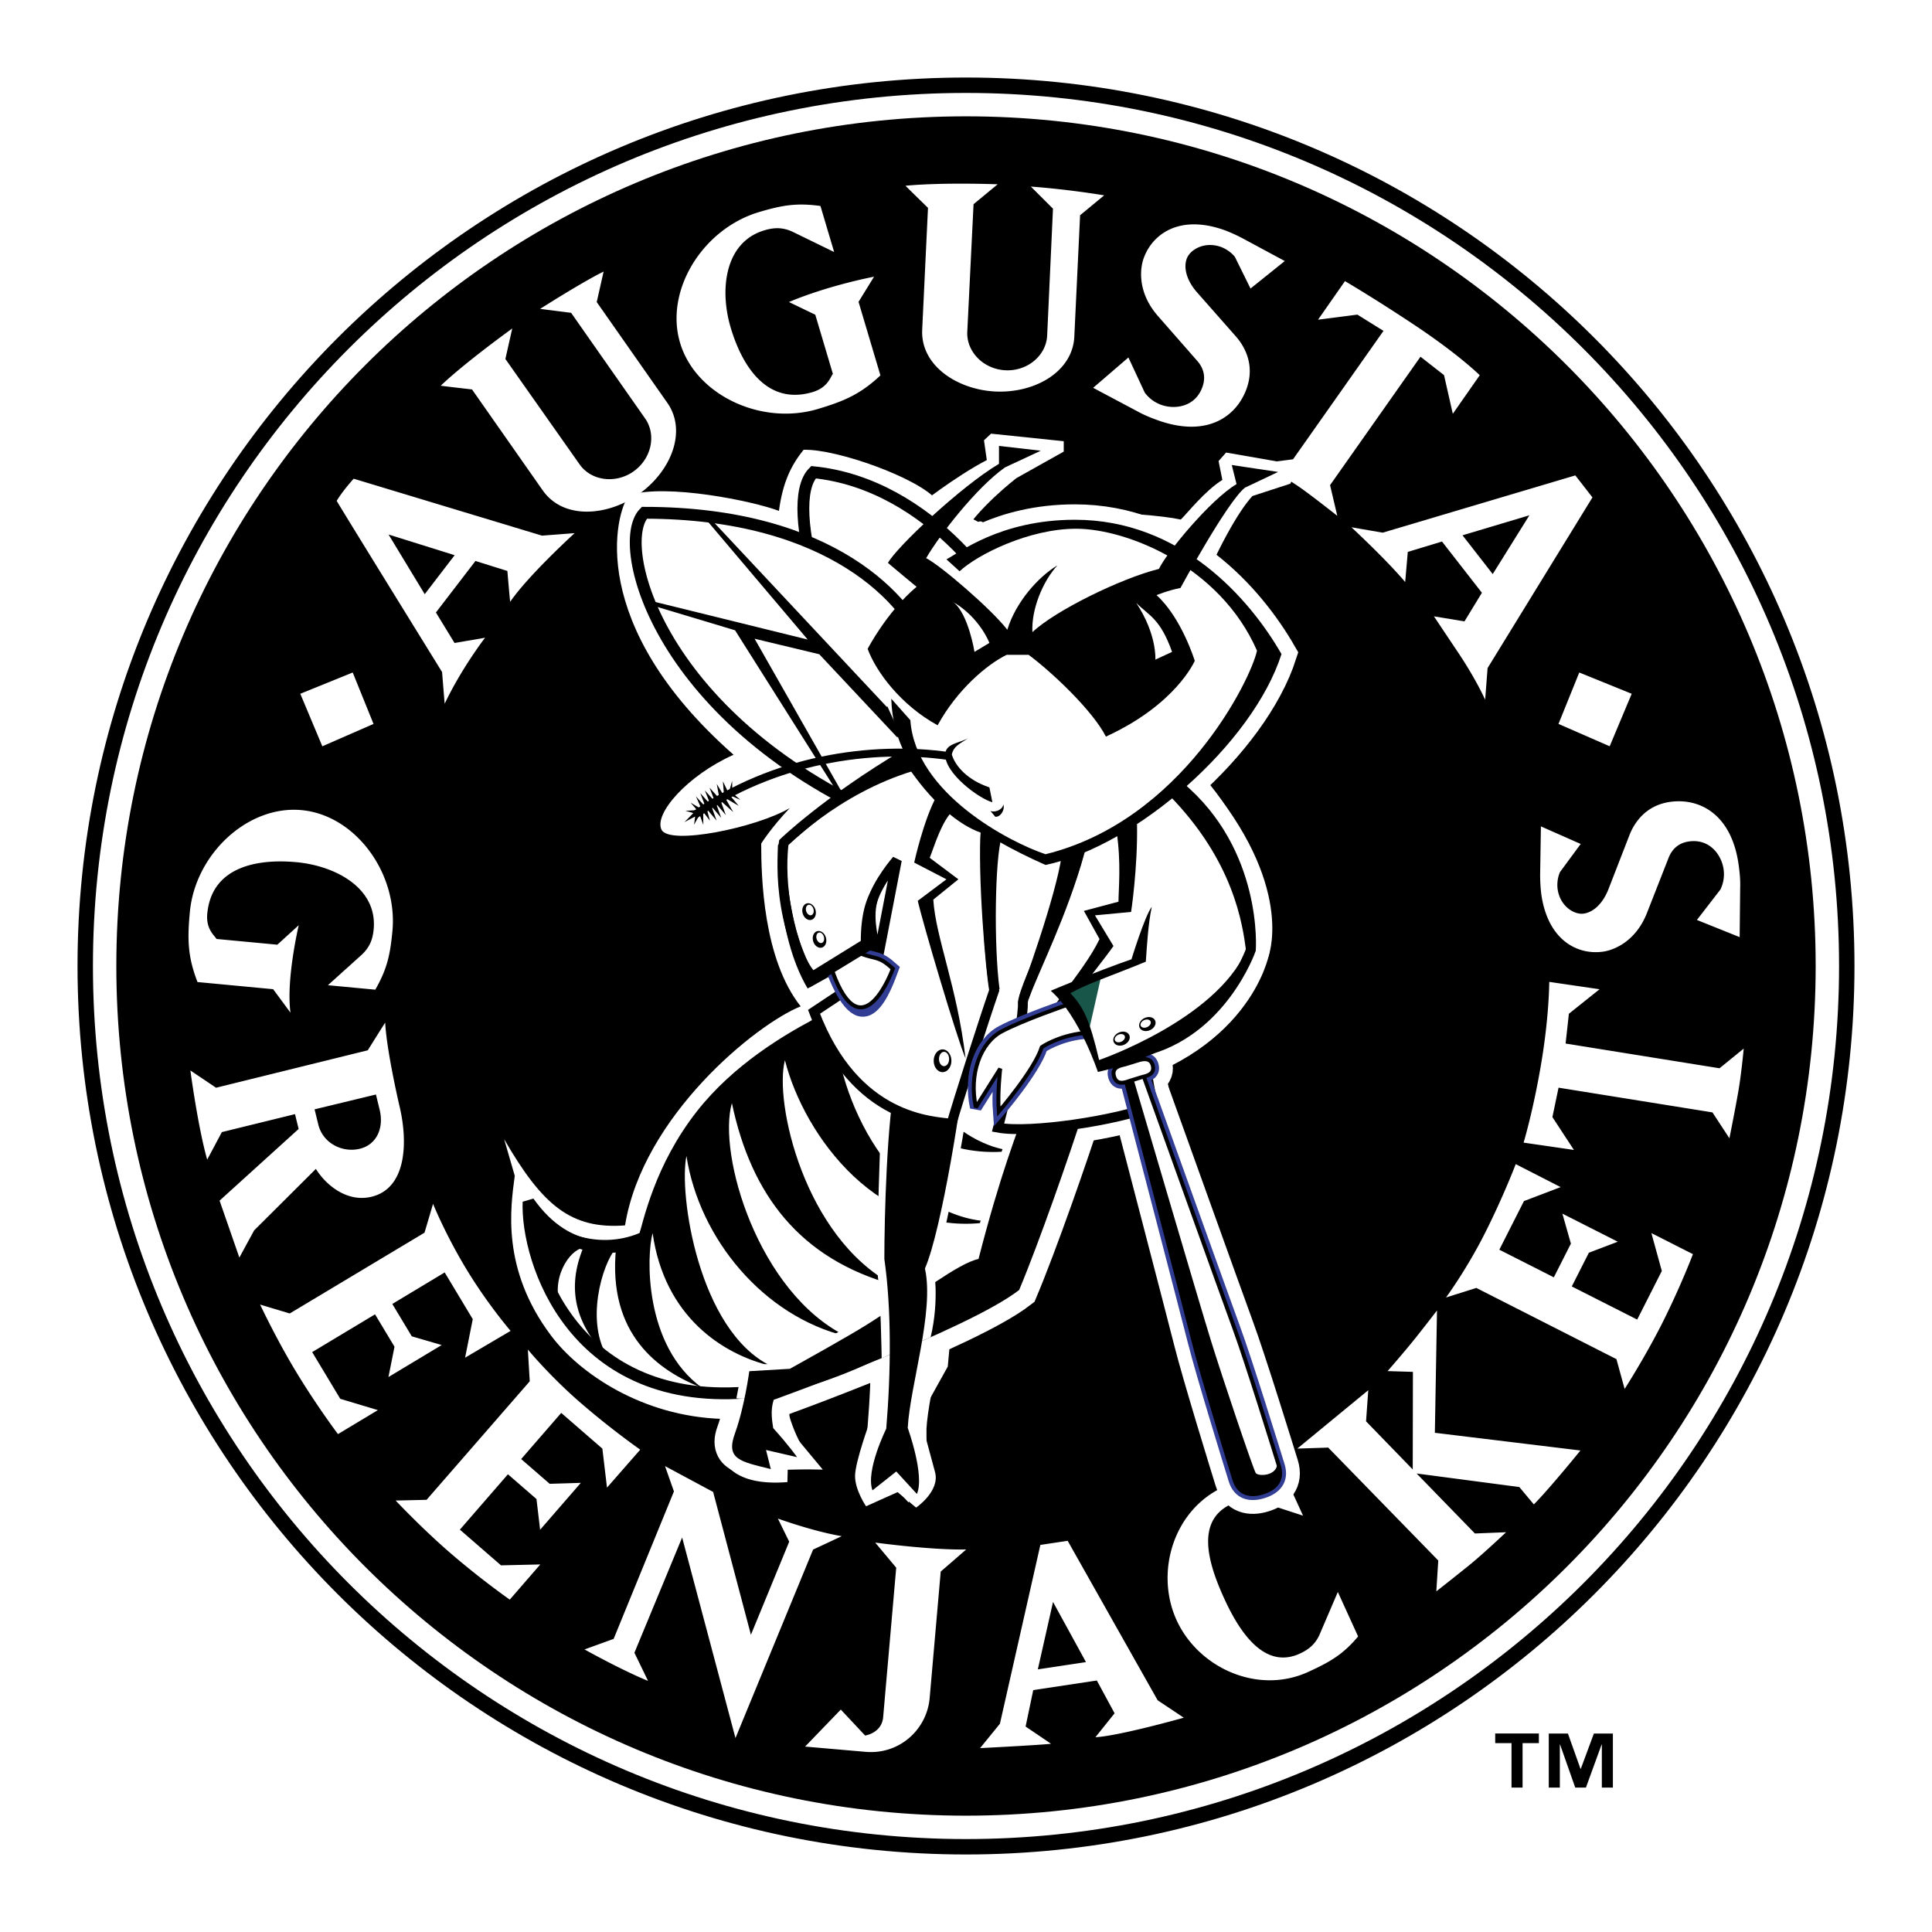 <!--?xml version="1.0" standalone="no"?--><svg xmlns="http://www.w3.org/2000/svg" viewBox="0 0 192.756 192.756"><title>Augusta GreenJackets - SVG vector logo - www.oklogos.com</title><path fill-rule="evenodd" clip-rule="evenodd" fill="#fff" d="M0 0h192.756v192.756H0V0z"/><path d="M96.378 144.422c26.534 0 48.044-21.51 48.044-48.044 0-26.534-21.51-48.044-48.044-48.044-26.534 0-48.044 21.51-48.044 48.044 0 26.534 21.51 48.044 48.044 48.044zm0 39.83c48.53 0 87.874-39.344 87.874-87.874S144.908 8.504 96.378 8.504c-48.531 0-87.874 39.343-87.874 87.874s39.343 87.874 87.874 87.874z" fill="none" stroke="#000" stroke-width="1.538" stroke-miterlimit="2.613"/><path d="M45.227 96.378c0-28.25 22.901-51.151 51.151-51.151 28.249 0 51.151 22.901 51.151 51.151 0 28.249-22.902 51.151-51.151 51.151-28.25 0-51.151-22.902-51.151-51.151z" fill-rule="evenodd" clip-rule="evenodd"/><path d="M96.378 181.15c46.817 0 84.772-37.955 84.772-84.772s-37.955-84.772-84.772-84.772-84.772 37.955-84.772 84.772 37.955 84.772 84.772 84.772z" fill-rule="evenodd" clip-rule="evenodd"/><path fill-rule="evenodd" clip-rule="evenodd" fill="#fff" d="M32.159 74.457l-2.198-5.239 5.229-2.122 2.076 5.13-5.107 2.231zM160.598 74.457l2.197-5.239-5.231-2.122-2.074 5.13 5.108 2.231zM48.395 63.627s-2.327 3.006-4.026 6.578c-.01.021-.263-3.156-.263-3.156s-10.535-17.044-10.513-17.08c.606-1.019 1.694-2.208 1.694-2.208l18.784 5.68 3.261-.249s-4.584 4.167-6.431 6.849c-.015.021-.281-3.077-.281-3.077l-3.184-.996-3.945 5.141 1.86 3.043 3.044-.525zm-6.021-4.344l2.987-3.892-6.597-2.064 3.61 5.956zM54.141 48.915l-7.046-10.06s-3.135-.361-3.122-.374c2.48-2.362 7.135-5.708 7.135-5.708l-.686 3.042 7.406 10.516c1.146 1.636 3.57 1.97 5.369.71 1.799-1.261 2.314-3.653 1.168-5.289l-7.383-10.541-3.092-.394s4.191-2.674 6.333-3.721l-.687 3.041 7.047 10.06c1.985 2.835.373 6.851-2.896 9.14-3.026 2.122-7.446 2.577-9.546-.422zM81.58 40.81c-5.615 1.669-12.175-1.38-13.731-6.612-1.556-5.232 2.271-11.371 7.885-13.041 2.281-.678 3.732-.936 6.123-.605l1.366 4.594-4.156-2.028c-.927-.419-1.739-.455-2.792-.143-4 1.189-4.493 5.955-3.373 9.719 1.139 3.829 3.613 7.781 8.175 6.424 1.509-.449 1.77-1.499 2.02-1.816L81.341 31.4l-2.63-1.267c4.071-1.704 8.492-2.525 8.492-2.525l-1.546 2.508 2.183 7.338c-2.001 1.881-3.629 2.573-6.26 3.356zM92.008 32.886l.578-12.148s-2.261-2.203-2.242-2.205c3.777-.36 9.191-.146 9.191-.146l-2.404 1.986-.625 12.725c-.094 1.995 1.619 3.742 3.814 3.845 2.193.103 4.062-1.475 4.156-3.47l.58-12.653-2.207-2.203s3.213.204 7.314.873l-2.402 1.986-.577 12.124c-.164 3.458-3.895 5.648-7.881 5.46-3.693-.174-7.468-2.517-7.295-6.174zM124.383 38.749c-.977 2.761-3.887 4.944-8.822 3.197-.725-.257-1.438-.544-2.117-.926l-4.381-2.327 3.518-3.027 1.633 3.508a3.519 3.519 0 0 0 1.662 1.225c1.348.477 3.383.208 4.094-1.799.422-1.192-.057-2.033-.463-2.529l-3.9-4.452c-2.146-2.384-1.877-4.794-1.51-5.829.877-2.479 3.617-4.404 8.035-2.841.482.171 1.254.515 1.842.829l4.209 2.266-3.418 2.744-1.561-3.164a3.322 3.322 0 0 0-1.396-.989c-1.658-.587-3.092.283-3.414 1.192-.289.816-.092 2.015.977 3.276l3.936 4.464c.937 1.073 1.886 2.891 1.076 5.182zM132.701 48.402l.719 3.061s-2.762-2.184-3.875-2.937-3.627-2.303-3.627-2.303l3.09-.399 9.023-12.812-2.605-1.622-3.926.507 2.688-3.848s2.99 1.752 6.916 4.365c4.484 2.983 6.529 5.023 6.529 5.023l-2.686 3.848-.877-3.859-2.348-1.836-9.021 12.812zM140.195 58.07c-1.914-2.272-5.365-5.464-5.365-5.464l3.121.539 19.219-5.714 1.709 2.195-10.463 17.03-.242 3.158s-.881-2-2.693-4.707c-1.6-2.389-2.418-3.614-2.418-3.614l3.047.502 1.74-2.854-3.982-5.112-3.412 1.035-.261 3.006zm5.721-4.663l3.014 3.87 3.658-5.866-6.672 1.996zM18.942 90.99c.544-5.774 5.771-10.67 11.152-10.163 5.38.507 9.602 6.293 9.058 12.067-.222 2.346-.521 3.774-1.71 5.846l-4.725-.445 3.4-3.065c.728-.696 1.062-1.429 1.164-2.512.387-4.114-3.806-6.329-7.677-6.694-3.937-.371-8.481.439-8.924 5.131-.146 1.552.721 2.18.92 2.526l6.069.572 2.137-1.947s-1.282 5.416-.823 8.732l-1.731-2.346-7.546-.713c-.985-2.531-1.019-4.282-.764-6.989zM25.354 122.758l-1.473 2.711-1.973-5.682 7.887-7.15-.363-1.479-7.297 1.793-1.464 2.748c-.937-3.32-1.676-8.898-1.676-8.898l2.561 1.723 15.137-3.736s1.736-2.779 1.738-2.76c.141 2.809 1.398 8.207 1.398 8.207.923 3.768.71 8.316-2.746 9.162-2.528.621-4.657-1.283-5.566-2.777l-6.163 6.138zm12.152-13.559l-6.121 1.48.371 1.514c.457 1.865 2.394 2.848 4.154 2.416 1.664-.408 2.415-2.066 1.966-3.896l-.37-1.514zM63.294 164.898s1.373 2.811 1.354 2.803c-2.722-1.117-6.329-3.137-6.329-3.137l2.903-1.051 6.016-14.713-.889-2.525 4.8 2.576 3.77 14.252 3.82-9.287-1.129-2.307s3.537 1.283 6.368 1.754c.01.002-2.854 1.338-2.854 1.338l-7.745 18.807-5.322-20.01-4.763 11.5zM87.32 153.902s5.6.764 9.075.688c.015 0-2.539 2.205-2.539 2.205l-1.104 12.623c-.271 3.117-3.002 5.658-6.396 5.363l-6.03-.525 3.56-3.691 2.43 2.592c1-.209 1.71-.842 1.796-1.828l1.304-14.92-2.096-2.507zM104.855 173.979c-1.459.148-7.072.432-7.072.432l1.979-2.432 4.035-17.842 2.725-.41 8.975 15.908 2.609 1.74s-6.432 1.818-8.816 1.949l1.912-2.389-1.77-3.271-6.346.957-.762 3.639s2.549 1.715 2.531 1.719zm-1.31-7.426l4.803-.725-3.287-6.002-1.516 6.727zM122.082 148.348c2.342-1.068 3.582-1.49 5.951-1.447l1.971 4.316-4.354-1.42c-.967-.283-1.801-.191-2.791.26-3.691 1.684-2.238 6.092-.723 9.42 1.492 3.268 3.973 7.135 7.533 5.51.99-.451 1.607-1.021 2.012-1.967l1.795-4.188 2.023 4.438c-1.521 1.816-2.852 2.568-4.996 3.545-5.012 2.287-10.939-.406-13.115-5.172-2.173-4.768-.32-11.01 4.694-13.295zM147.154 152.996l3.109-.125s-2.303 2.176-3.67 3.283c-1.369 1.107-3.291 2.617-3.291 2.617l.193-3.08-10.979-11.264-3.084.1 7.08-5.826-.221 3.104 4.658 4.803.018-9.736-2.527-.078s1.623-1.852 2.738-3.246c1.115-1.393 2.191-2.805 2.191-2.805l-.213 12.207 14.523 1.766s-3.037 3.752-4.645 5.379a200.9 200.9 0 0 1-1.447-1.732l-10.25-1.352 5.817 5.985zM168.904 125.127s-1.154 3.047-2.914 6.586-3.9 6.863-3.9 6.863l-.818-2.975-13.977-7.104-3.027.953s2.049-2.77 3.895-6.436c1.846-3.668 3.062-6.869 3.062-6.869l4.482 2.293-3.662 1.395-2.457 4.85 5.438 2.756 1.703-3.363-.85-2.99 5.527 2.801-2.885 1.098-1.703 3.363 6.525 3.307 2.457-4.85-1.041-3.779 4.145 2.101zM171.555 106.582l2.416-1.963s-.23 2.498-.541 4.289c-.309 1.789-.887 4.658-.887 4.658l-1.691-2.582-15.355-2.467-.613 2.936 2.146 3.277-5.02-.73s.975-3.221 1.768-7.971c.795-4.75.791-8.066.791-8.066l5.02.734-3.061 2.447-.328 2.971 15.355 2.467zM166.641 80.002c2.873-.398 6.117 1.165 6.826 6.3.105.754.178 1.513.15 2.285l-.051 4.911-4.264-1.715 2.342-3.032a3.485 3.485 0 0 0 .32-2.021c-.195-1.4-1.357-3.069-3.447-2.779-1.24.172-1.76.976-2.012 1.56l-2.141 5.456c-1.117 2.973-3.361 3.833-4.438 3.981-2.58.357-5.52-1.175-6.156-5.771a15.77 15.77 0 0 1-.109-1.998l.076-4.731 3.969 1.755-2.072 2.812a3.305 3.305 0 0 0-.232 1.679c.238 1.724 1.656 2.589 2.602 2.458.85-.118 1.814-.837 2.438-2.35l2.133-5.492c.517-1.316 1.683-2.977 4.066-3.308zM50.861 159.594s-2.674-1.863-5.679-4.432-5.707-5.453-5.707-5.453l3.085-.072 10.293-11.824-.188-3.17s2.187 2.662 5.294 5.346a81.71 81.71 0 0 0 5.916 4.645l-3.315 3.787-.461-3.891-4.105-3.564-3.997 4.604 2.847 2.471 3.106-.096-4.062 4.678-.363-3.064-2.847-2.471-4.796 5.525 4.105 3.562 3.917-.09-3.043 3.509zM33.72 143.08s-1.966-2.598-4.029-5.971c-2.062-3.373-3.739-6.951-3.739-6.951l2.956.887 13.447-8.061.85-2.879s1.208 3.016 3.333 6.529c2.125 3.512 4.405 6.148 4.405 6.148l-4.541 2.674.765-3.844-2.801-4.66-5.226 3.143 1.942 3.229 2.984.871-5.311 3.193.604-3.027-1.942-3.23-6.271 3.768 2.801 4.66 3.753 1.127-3.98 2.394z"/><path d="M86.826 141.711l.012-4.189c-1.799.898-8.25 2.924-8.25 2.924.045.816.78 2.705 1.314 3.627l1.538 2.479-2.85.084-.03 1.232c-5.277.426-6.747-1.887-7.088-4.012.326-1.014.577-2.293.577-2.293-8.008-.246-14.282-4.584-17.073-8.314-4.994-6.648-4.033-12.801-3.618-15.938l-1.058-3.652c3.814 6.598 6.666 9.004 12.06 8.6 1.772-10.928 13.093-20.082 17.523-21.855-3.741-4.725-3.938-12.895-3.938-16.243 0 0 .984-1.575 2.855-3.543-3.347 1.969-12.01 3.741-12.797 2.166s2.559-5.414 7.186-7.481c-14.749-12.998-11.816-24.128-10.438-25.9 3.741-1.181 12.403.586 14.963 1.571.394-2.954 1.277-4.622 2.459-6.099 3.347-.098 11.508 2.846 13.28 5.012l4.148 2.182c5.119-2.461-3.042 84.276-3.042 84.276l-2.38 4.283-.207 1.336s1.083 4.08 1.311 4.887c.542 1.916-1.883 3.562-1.883 3.562l-1.849-1.543-3.146 1.412s-1.102-1.605-1.096-3.027c.006-1.423 1.517-5.544 1.517-5.544z" fill-rule="evenodd" clip-rule="evenodd" fill="#fff"/><path d="M91.531 50.519s3.814-3.014 6.922-4.615l-.281-1.978.707-.659 7.25.753v1.037l-4.709 2.637s-4.049 3.108-5.556 5.934c2.826-1.036 6.21-2.543 10.83-2.543 5.182 0 9.312.361 11.117.75.6-.58 2.447-2.916 4.143-3.952l-.377-1.884.752-.848 7.301 1.272-.896 1.836-3.766 1.224s-1.695 1.601-4.428 7.629c-.658-.565-6.686-4.709-13.09-4.709-6.406 0-11.209 3.39-11.209 3.39l-4.71-5.274z" fill-rule="evenodd" clip-rule="evenodd" fill="#fff"/><path d="M102.869 109.17c-1.43 3.812-3.098 8.1-5.242 16.438-1.048.225-2.566 1.145-4.336 2.316-.235.154-5.636 3.486-5.636 3.486-2.92 1.955-5.065 2.992-8.847 5.156l-4.05.238s-.476 3.572-1.429 6.193c-.953 2.621 2.392 2.295 2.392 2.295l.705-.627 1.62.025s-1.895-2.275-.855-5.033c0 0 19.247-6.902 24.488-10.953 1.906-4.527 5.004-13.342 6.67-18.582-.001.001-1.859 1.22-5.48-.952z" fill-rule="evenodd" clip-rule="evenodd" fill="#fff" stroke="#fff" stroke-width="3.741" stroke-miterlimit="2.613"/><path d="M89.423 107.264c-.953 4.525-1.191 14.295-1.191 18.344.715 5.004.665 11.219.188 16.938l-.222 2.889.397 1.008.828-.668.665.732.48-1.096-.004-2.949c.239-4.287 2.67-11.613 1.717-15.9 1.667-3.812 3.812-17.391 4.05-20.965l-6.908 1.667zM107.768 84.632l10.244-6.551c9.123 10.153 6.789 16.676 6.789 16.676s-2.934 8.243-10.721 10.124c.238 1.787.953 5.48.953 5.48-3.572 1.428-12.246 2.742-15.457 2.148 0 0 2.594-10.012 2.473-12.512.357-2.263 4.17-9.171 5.719-15.365z" fill-rule="evenodd" clip-rule="evenodd" fill="#fff" stroke="#fff" stroke-width="3.741" stroke-miterlimit="2.613"/><path d="M94.426 55.806l1.311 1.191c1.787-1.667 6.925-4.245 11.63-4.245 5.045 0 14.35 3.708 18.043 12.165-.596 2.859-7.518 16.975-21.098 20.31-3.572-1.191-12.983-6.075-13.485-13.372l-1.906-2.144c.144 3.961 1.693 10.512 15.391 16.587 9.053-1.906 20.684-12.106 23.543-21.04-3.217-5.599-10.082-13.401-20.609-13.401-7.504.002-11.629 3.353-12.82 3.949z" fill-rule="evenodd" clip-rule="evenodd" fill="#fff" stroke="#fff" stroke-width="3.075" stroke-miterlimit="2.613"/><path d="M113.873 107.479c.357-.109 1.434-.225 1.121-1.238-.271-.879-1.268-.502-1.625-.391l-1.094.338c-.355.109-1.441.199-1.119 1.238.301.973 1.268.502 1.623.391l1.094-.338z" fill-rule="evenodd" clip-rule="evenodd" fill="#fff" stroke="#fff" stroke-width="3.938" stroke-miterlimit="2.613"/><path d="M114.914 90.468c-.357 1.668-.477 3.812-.596 5.479-3.453 1.429-5.85 2.189-7.518 3.142 1.311 1.428 1.906 2.619 2.859 6.67 0 0 11.566-3.975 14.664-10.884-.357-2.739-1.264-9-7.695-15.552l1.383-1.243c1.547 1.429 7.385 8.695 6.789 16.676 0 0-1.682 9.097-15.262 12.194 0 0-1.846-5.6-4.705-8.102 0 0 4.602-1.949 8.055-3.14.001.001 1.311-4.287 2.026-5.24z" fill-rule="evenodd" clip-rule="evenodd" fill="#fff" stroke="#fff" stroke-width="3.741" stroke-miterlimit="2.613"/><path d="M114.09 107.324c1.395 3.879 7.844 21.869 9.072 25.213 1.229 3.342 3.992 12.283 4.436 13.715.441 1.432-.369 2.27-1.613 2.654s-2.387.15-2.83-1.281c-.441-1.43-3.205-10.373-4.078-13.824-.873-3.453-5.701-21.945-6.74-25.936l1.753-.541z" fill-rule="evenodd" clip-rule="evenodd" fill="#fff" stroke="#fff" stroke-width="3.938" stroke-miterlimit="2.613"/><path d="M81.323 102.289c-2.74 1.461-7.742 4.379-11.316 8.936-4.151 5.289-5.241 10.691-5.836 12.744-2.621.477-7.385 1.668-11.435-4.049-.238 5.717 4.406 20.783 22.513 18.939 5.354-.547 12.75-3.717 15.559-5.891 9.142-7.074 14.394-17.084 15.054-21.865.953-6.908 0-8.338 0-8.338-4.289.238-16.2-3.811-17.153-5.479-.953-1.666-7.386 5.003-7.386 5.003z" fill-rule="evenodd" clip-rule="evenodd" fill="#fff" stroke="#000" stroke-width="1.181" stroke-miterlimit="2.613"/><path d="M82.991 101.693c.009.098 4.257-1.59 5.727-.602 2.375 5.959 4.001 9.16 6.581 11.211 3.204 2.543 5.864 2.498 5.864 2.498-12.692 1.646-17.903-12.23-17.734-11.68.097 3.209 1.697 8.303 4.547 12.205 2.796 3.828 6.802 6.492 11.044 6.543-11.197 1.906-18.791-8.529-20.708-16.088-1.097 4.166 1.917 17.635 10.762 22.381-9.222-2.58-14.119-8.891-16.053-18.105-1.457 5.072 2.593 18.916 11.421 23.264-8.263-1.992-14.667-9.717-15.956-17.986-.784 3.75 1.194 17.406 8.41 20.939-4.861-1.178-10.606-4.945-11.784-13.246-.612 2.178-.895 11.219 4.936 15.438-4.324-1.676-9.457-5.301-8.584-13.957-1.438 1.688-3.085 7.479-.784 10.975-3.338-3.402-4.138-6.98-2.499-10.973-1.31.131-3.476 3.145-2.089 6.371-1.152-1.908-2.517-5.299-1.745-3.232-1.149-2.301-1.828-7.201-1.612-7.729 2.064 2.932 6.773 4.908 11.078 3.096 1.072-2.977 3.349-8.652 6.909-12.625 3.335-3.723 6.194-5.719 12.269-8.698z" fill-rule="evenodd" clip-rule="evenodd"/><path d="M102.209 108.605c-1.428 3.811-3.096 8.1-5.241 16.438-1.049.225-2.566 1.145-4.338 2.316-.234.154-5.635 3.486-5.635 3.486-1.488.996-3.463 2.154-8.847 5.156l-4.05.238s-.415 2.152-.629 3.273c0 0 1.113.148 2.133-.174 5.197-1.639 21.034-7.814 25.416-11.199 1.906-4.527 5.004-13.342 6.672-18.584-.001.002-1.86 1.22-5.481-.95z" fill-rule="evenodd" clip-rule="evenodd" fill="#fff"/><path d="M102.869 109.17c-1.43 3.812-3.098 8.1-5.242 16.438-1.048.225-2.566 1.145-4.336 2.316-.235.154-5.636 3.486-5.636 3.486-1.488.998-3.463 2.156-8.847 5.156l-4.05.238s-.476 3.572-1.429 6.193c-.953 2.621.534 2.814 3.574 3.574l-.477-1.906 3.097.715s-.8-1.15-2.38-2.896c-.114-.771-.295-1.74.048-2.826 0 0 19.247-6.902 24.488-10.953 1.906-4.527 5.004-13.342 6.67-18.582-.001 0-1.859 1.219-5.48-.953z" fill-rule="evenodd" clip-rule="evenodd"/><path d="M87.934 110.779s-.59 15.156-.334 16.732c.256 1.574.365 7.996.365 7.996l4.887-2.092c.893-3.783.313-6.898.313-6.898 1.286-3.055 3.2-14.939 3.2-14.939l-8.431-.799z" fill-rule="evenodd" clip-rule="evenodd" fill="#fff"/><path d="M89.423 107.264c-.953 4.525-1.191 14.295-1.191 18.344.715 5.004.665 11.219.188 16.938 0 0-2.084 4.189-1.374 6.146l2.377-1.881 2.056 2.242c.807-1.852-.915-6.592-.915-6.592.239-4.287 2.67-11.613 1.717-15.9 1.667-3.812 3.812-17.391 4.05-20.965l-6.908 1.668z" fill-rule="evenodd" clip-rule="evenodd"/><path d="M102.014 64.839c-1.08-5.15-9.298-16.569-20.853-17.725-3.138 3.132 1.323 18.418 9.314 28 .17.676-.597.489-.48 1.133l12.019-11.408z" fill-rule="evenodd" clip-rule="evenodd" fill="#fff" stroke="#000" stroke-width="1.181" stroke-miterlimit="2.613"/><path d="M92.401 64.74c-1.667-4.646-9.292-13.58-28.112-13.58-3.095 3.095 1.43 21.083 25.187 30.969l2.925-17.389z" fill-rule="evenodd" clip-rule="evenodd" fill="#fff" stroke="#000" stroke-width="1.181" stroke-miterlimit="2.613"/><path fill-rule="evenodd" clip-rule="evenodd" stroke="#000" stroke-width=".394" stroke-miterlimit="2.613" d="M88.47 70.814l-17.629-18.82 10.285 12.15-16.23-4 8.566 2.571L83.75 79.003l-8.859-15.574 6.95 1.668 7.821 8.338-1.192-2.621z"/><path d="M94.664 79.867c-2.144 7.147-6.908 24.061-2.144 27.159 4.765 3.098 13.103 3.812 15.248 2.859 2.143-.953 8.576-25.015 6.67-28.588l-10.125 3.931-9.649-5.361z" fill-rule="evenodd" clip-rule="evenodd" fill="#fff"/><path d="M107.768 84.632l9.887-6.194c7.861 6.552 7.146 16.319 7.146 16.319s-2.859 8.22-10.721 10.124c.238 1.787.953 5.48.953 5.48-3.572 1.428-12.246 2.742-15.457 2.148 0 0 2.594-10.012 2.473-12.512.357-2.263 4.17-9.171 5.719-15.365zM98.357 82.726c-.357 4.288.477 14.174.834 16.081-1.072 3.098-3.61 11.047-4.261 13.311-1.774-.262-9.615-.285-13.716-11.168l6.132-4.082 2.134-11.061s-1.943 2.25-2.448 4.111c-.505 1.861.263 4.42.263 4.42l-6.315 3.507c-3.859-6.968-2.778-13.794-2.778-13.794s4.265-4.123 12.175-8.829c.714 1.31 4.049 6.313 7.98 7.504z" fill-rule="evenodd" clip-rule="evenodd" fill="#fff" stroke="#000" stroke-width=".984" stroke-miterlimit="2.613"/><path d="M114.09 107.324c1.395 3.879 7.844 21.869 9.072 25.213 1.229 3.342 3.992 12.283 4.436 13.715.441 1.432-.369 2.27-1.613 2.654s-2.387.15-2.83-1.281c-.441-1.43-3.205-10.373-4.078-13.824-.873-3.453-5.701-21.945-6.74-25.936l1.753-.541z" fill-rule="evenodd" clip-rule="evenodd" fill="#fff" stroke="#313c93" stroke-width="1.181" stroke-miterlimit="2.613"/><path d="M113.873 107.479c.357-.109 1.434-.225 1.121-1.238-.271-.879-1.268-.502-1.625-.391l-1.094.338c-.355.109-1.441.199-1.119 1.238.301.973 1.268.502 1.623.391l1.094-.338z" fill-rule="evenodd" clip-rule="evenodd" fill="#fff" stroke="#313c93" stroke-width="1.181" stroke-miterlimit="2.613"/><path d="M114.09 107.324c1.395 3.879 7.844 21.869 9.072 25.213 1.229 3.342 3.992 12.283 4.436 13.715.441 1.432-.369 2.27-1.613 2.654s-2.387.15-2.83-1.281c-.441-1.43-3.205-10.373-4.078-13.824-.873-3.453-5.701-21.945-6.74-25.936l1.753-.541z" fill-rule="evenodd" clip-rule="evenodd" fill="#fff" stroke="#000" stroke-width=".394" stroke-miterlimit="2.613"/><path d="M113.873 107.479c.357-.109 1.434-.225 1.121-1.238-.271-.879-1.268-.502-1.625-.391l-1.094.338c-.355.109-1.441.199-1.119 1.238.301.973 1.268.502 1.623.391l1.094-.338z" fill-rule="evenodd" clip-rule="evenodd" fill="#fff" stroke="#000" stroke-width=".394" stroke-miterlimit="2.613"/><path d="M127.381 145.508c.688 2.307-.152 3.014-1.396 3.398s-2.387.15-2.83-1.281c-.441-1.43-3.205-10.373-4.078-13.824-.873-3.453-5.701-21.945-6.74-25.936l.744-.23c.193.627 6.488 22.094 7.705 26.027 1.217 3.936 4.256 12.928 4.502 13.305.241.371 2.54.344 2.093-1.459z" fill-rule="evenodd" clip-rule="evenodd"/><path d="M121.844 130.789c.447 1.135 4.723 14.018 4.971 14.822" fill="none" stroke="#fff" stroke-width=".394" stroke-miterlimit="2.613"/><path d="M111.406 82.984c.465 3.108.191 5.695.186 6.978l-3.453.917 1.561 2.814c-1.65 3.445-5.467 7.17-8.918 13.482 1.486-1.453 9.062-10.982 10.309-12.792l-1.848-3.059 3.607-.341s.672-4.413.59-8.78l-2.034.781zM95.141 80.82c-1.192 1.072-1.906 3.573-2.382 4.765l2.858 2.144-2.501 2.024c.238 3.812 2.382 8.696 3.216 15.842-.834-1.904-4.288-13.579-4.765-15.723l2.859-2.144-3.216-1.668s.932-4.262 2.243-6.644l1.688 1.404z" fill-rule="evenodd" clip-rule="evenodd"/><path d="M98.357 82.726c-.188 1.79.252 12.897.881 16.034-.596-4.494-.455-13.159.203-15.277l-1.084-.757zM107.721 85.008c-1.779 6.338-4.463 11.519-5.547 14.486.33-.754 3.672-9.984 4.238-14.082l1.309-.404z" fill-rule="evenodd" clip-rule="evenodd" stroke="#000" stroke-width=".983" stroke-miterlimit="2.613"/><path d="M94.039 106.971c.488 0 .884-.508.884-1.137 0-.627-.396-1.137-.884-1.137-.489 0-.885.51-.885 1.137 0 .629.396 1.137.885 1.137z" fill-rule="evenodd" clip-rule="evenodd"/><path d="M94.188 106.371c.279 0 .505-.32.505-.715 0-.396-.226-.717-.505-.717s-.505.32-.505.717c0 .395.226.715.505.715z" fill-rule="evenodd" clip-rule="evenodd" fill="#fff"/><path d="M82.001 94.542c.352-.101.532-.55.402-1.002-.13-.453-.521-.738-.873-.637-.352.101-.532.55-.402 1.002.13.453.521.738.873.637z" fill-rule="evenodd" clip-rule="evenodd"/><path d="M81.984 94.079c.201-.057.298-.335.216-.621-.082-.285-.311-.469-.512-.412-.201.058-.298.335-.217.621.083.285.312.47.513.412z" fill-rule="evenodd" clip-rule="evenodd" fill="#fff"/><path d="M80.958 91.772c.352-.101.532-.55.402-1.002-.129-.453-.521-.738-.873-.637-.353.101-.533.55-.402 1.003.131.452.521.738.873.636z" fill-rule="evenodd" clip-rule="evenodd"/><path d="M80.942 91.309c.201-.058.298-.335.216-.62-.082-.285-.311-.47-.512-.412-.202.058-.298.336-.217.621.082.285.312.469.513.411z" fill-rule="evenodd" clip-rule="evenodd" fill="#fff"/><path d="M115.246 101.814c-.154-.334-.625-.443-1.053-.246s-.648.627-.496.961c.154.332.625.441 1.053.244s.648-.627.496-.959z" fill-rule="evenodd" clip-rule="evenodd"/><path d="M114.789 101.9c-.086-.189-.375-.242-.645-.119-.27.125-.416.381-.33.57.088.189.379.244.648.119s.417-.378.327-.57z" fill-rule="evenodd" clip-rule="evenodd" fill="#fff"/><path d="M112.668 103.268c-.154-.334-.625-.443-1.053-.246s-.65.627-.496.959c.154.334.625.443 1.053.246s.65-.627.496-.959z" fill-rule="evenodd" clip-rule="evenodd"/><path d="M112.213 103.354c-.088-.189-.377-.244-.646-.119s-.416.379-.328.568c.086.191.377.244.646.121.267-.125.416-.381.328-.57z" fill-rule="evenodd" clip-rule="evenodd" fill="#fff"/><path d="M106.688 100.184s-4.609 1.574-6.752 2.719c-2.145 1.143-3.288 4.289-2.572 7.574l2.428-3.857s-.285 2.43-.143 4.287c0 0 3.574-4.145 4.289-6.432 0 0 1.602-1.121 4.174-1.406-.573-2.145-.854-2.028-1.424-2.885zM85.943 95.044l-.023.122c1.572.572 1.732.188 3.162 1.475-.634 1.684-2.864 8.414-6.032.266l-.338.008 3.231-1.871z" fill-rule="evenodd" clip-rule="evenodd" stroke="#313c93" stroke-width="1.181" stroke-miterlimit="2.613"/><path d="M106.688 100.184s-4.609 1.574-6.752 2.719c-2.145 1.143-3.288 4.289-2.572 7.574l2.428-3.857s-.285 2.43-.143 4.287c0 0 3.574-4.145 4.289-6.432 0 0 1.602-1.121 4.174-1.406-.573-2.145-.854-2.028-1.424-2.885zM85.943 95.044l-.023.122c1.572.572 1.732.188 3.162 1.475 0 0-3.061 8.514-6.032.266l-.338.008 3.231-1.871z" fill-rule="evenodd" clip-rule="evenodd" fill="#fff" stroke="#000" stroke-width=".394" stroke-miterlimit="2.613"/><path d="M90.376 75.221c-7.935 3.562-12.762 9.103-12.762 9.103s-.353 8.719 2.965 14.297l6.775-4.132c-.596-1.429-.376-5.109 2.125-8.683-1.548 1.787-3.584 2.805-3.597 8.066l-4.732 2.924c-2.263-2.858-2.924-11.072-2.841-12.146 0 0 5.214-5.474 12.899-7.762l-.832-1.667z" fill-rule="evenodd" clip-rule="evenodd"/><path fill-rule="evenodd" clip-rule="evenodd" fill="#18564a" d="M108.531 103.309l-2.355-4.332 3.674-1.508-1.319 5.84z"/><path d="M114.914 90.468c-.357 1.668-.477 3.812-.596 5.479-3.453 1.429-5.85 2.189-7.518 3.142 1.311 1.428 1.906 2.619 2.859 6.67 0 0 11.566-3.975 14.664-10.884-.357-2.739-1.264-9-7.695-15.552l1.383-1.243c1.547 1.429 7.385 8.695 6.789 16.676 0 0-1.682 9.097-15.262 12.194 0 0-1.846-5.6-4.705-8.102 0 0 4.602-1.949 8.055-3.14.001.001 1.311-4.287 2.026-5.24z" fill-rule="evenodd" clip-rule="evenodd"/><path d="M89.245 69.147c.119 3.931 2.144 11.018 15.068 16.854 9.053-1.906 20.207-11.809 23.064-20.742-3.215-5.599-10.363-13.163-20.131-13.163-7.504 0-12.175 3.745-12.999 4.125-1.548.717-4.883 5.898-5.002 12.926z" fill-rule="evenodd" clip-rule="evenodd" fill="#fff"/><path d="M94.426 55.806l1.311 1.191c1.787-1.667 6.925-4.245 11.63-4.245 5.045 0 14.35 3.708 18.043 12.165-.596 2.859-7.518 16.975-21.098 20.31-3.572-1.191-12.983-6.075-13.485-13.372l-1.906-2.144c.144 3.961 1.693 10.512 15.391 16.587 9.053-1.906 20.684-12.106 23.543-21.04-3.217-5.599-10.082-13.401-20.609-13.401-7.504.002-11.629 3.353-12.82 3.949z" fill-rule="evenodd" clip-rule="evenodd"/><path d="M92.401 55.687c1.429.714 6.552 5.122 8.099 7.146.836-2.739 3.039-5.241 5.004-6.432-1.43 1.548-2.621 4.348-2.5 6.671 2.262-2.145 8.812-5.361 12.625-6.313.715-1.548 5.121-6.909 7.742-8.458l-.477-1.906 4.623.691-3.312 1.572c-1.787 1.429-6.432 10.006-6.432 10.006-1.25.238-2.383.715-2.383.715 2.502 2.263 3.811 6.551 3.811 6.551s-1.836 4.344-8.865 7.56c-1.312-2.584-5.367-6.417-7.707-8.156h-2.199c-1.951.954-4.935 3.466-6.884 7.028-3.692-2.025-6.147-5.36-6.981-7.623 0 0 1.906-3.693 4.883-6.194 0 0-2.024-1.667-2.858-2.382.834-1.549 7.266-7.624 11.079-9.887V44.49l4.168.477-3.574 1.668c-2.859 2.024-6.552 6.788-7.862 9.052zM73.252 79.265l.622.541-1.056-.466.885 1.061-1.344-.784.797 1.407-1.256-1.13.515 1.428-.974-1.152.515 1.429-.974-1.151.515 1.427-.974-1.15.307 1.16-.672-.881.012 1.294-.37-1.015-.554 1.003.11-.825-1.067.559.886-.899-.785-.228 1.153-.064-.634-.744 1.084.642-.563-1.278.972 1.07-.535-1.383.995 1.106-.535-1.383.994 1.106-.535-1.383.994 1.106-.268-1.468.727 1.192-.116-1.461.574 1.184.346-1.221.023 1.087.186.264z" fill-rule="evenodd" clip-rule="evenodd"/><path d="M94.676 75.433c-7.687-1.107-17.552.324-25.388 5.897" fill="none" stroke="#000" stroke-width=".788" stroke-miterlimit="2.613"/><path d="M98.822 80.921c.477.149 1.189-.119 1.281-.655.188.508-.283 1.285-.807 1.219l-.474-.564zM96.57 73.673c-.714.477-1.429.745-1.607 1.608.357 1.191 1.607 2.561 3.75 3.276l.299 1.488c-1.311-.356-4.817-2.906-4.705-4.824.06-1.012 1.31-1.071 2.263-1.548z" fill-rule="evenodd" clip-rule="evenodd"/><path d="M95.141 60.094c1.668.953 2.978 2.621 3.572 4.05l-1.488.894s-.596-3.753-2.084-4.944zM113.365 60.153c1.311 1.31 2.383 1.549 3.574 4.884l-1.668.774c0 .001.18-2.501-1.906-5.658z" fill-rule="evenodd" clip-rule="evenodd" fill="#fff"/><path d="M153.535 173.914h-1.627v4.436h-1.104v-4.436h-1.627v-.961h4.357v.961h.001zm7.383 4.436h-1.102v-4.293h-.025l-1.564 4.293h-1.064l-1.512-4.293h-.025v4.293h-1.104v-5.396h1.91l1.256 3.525h.027l1.307-3.525h1.896v5.396z" fill-rule="evenodd" clip-rule="evenodd"/></svg>